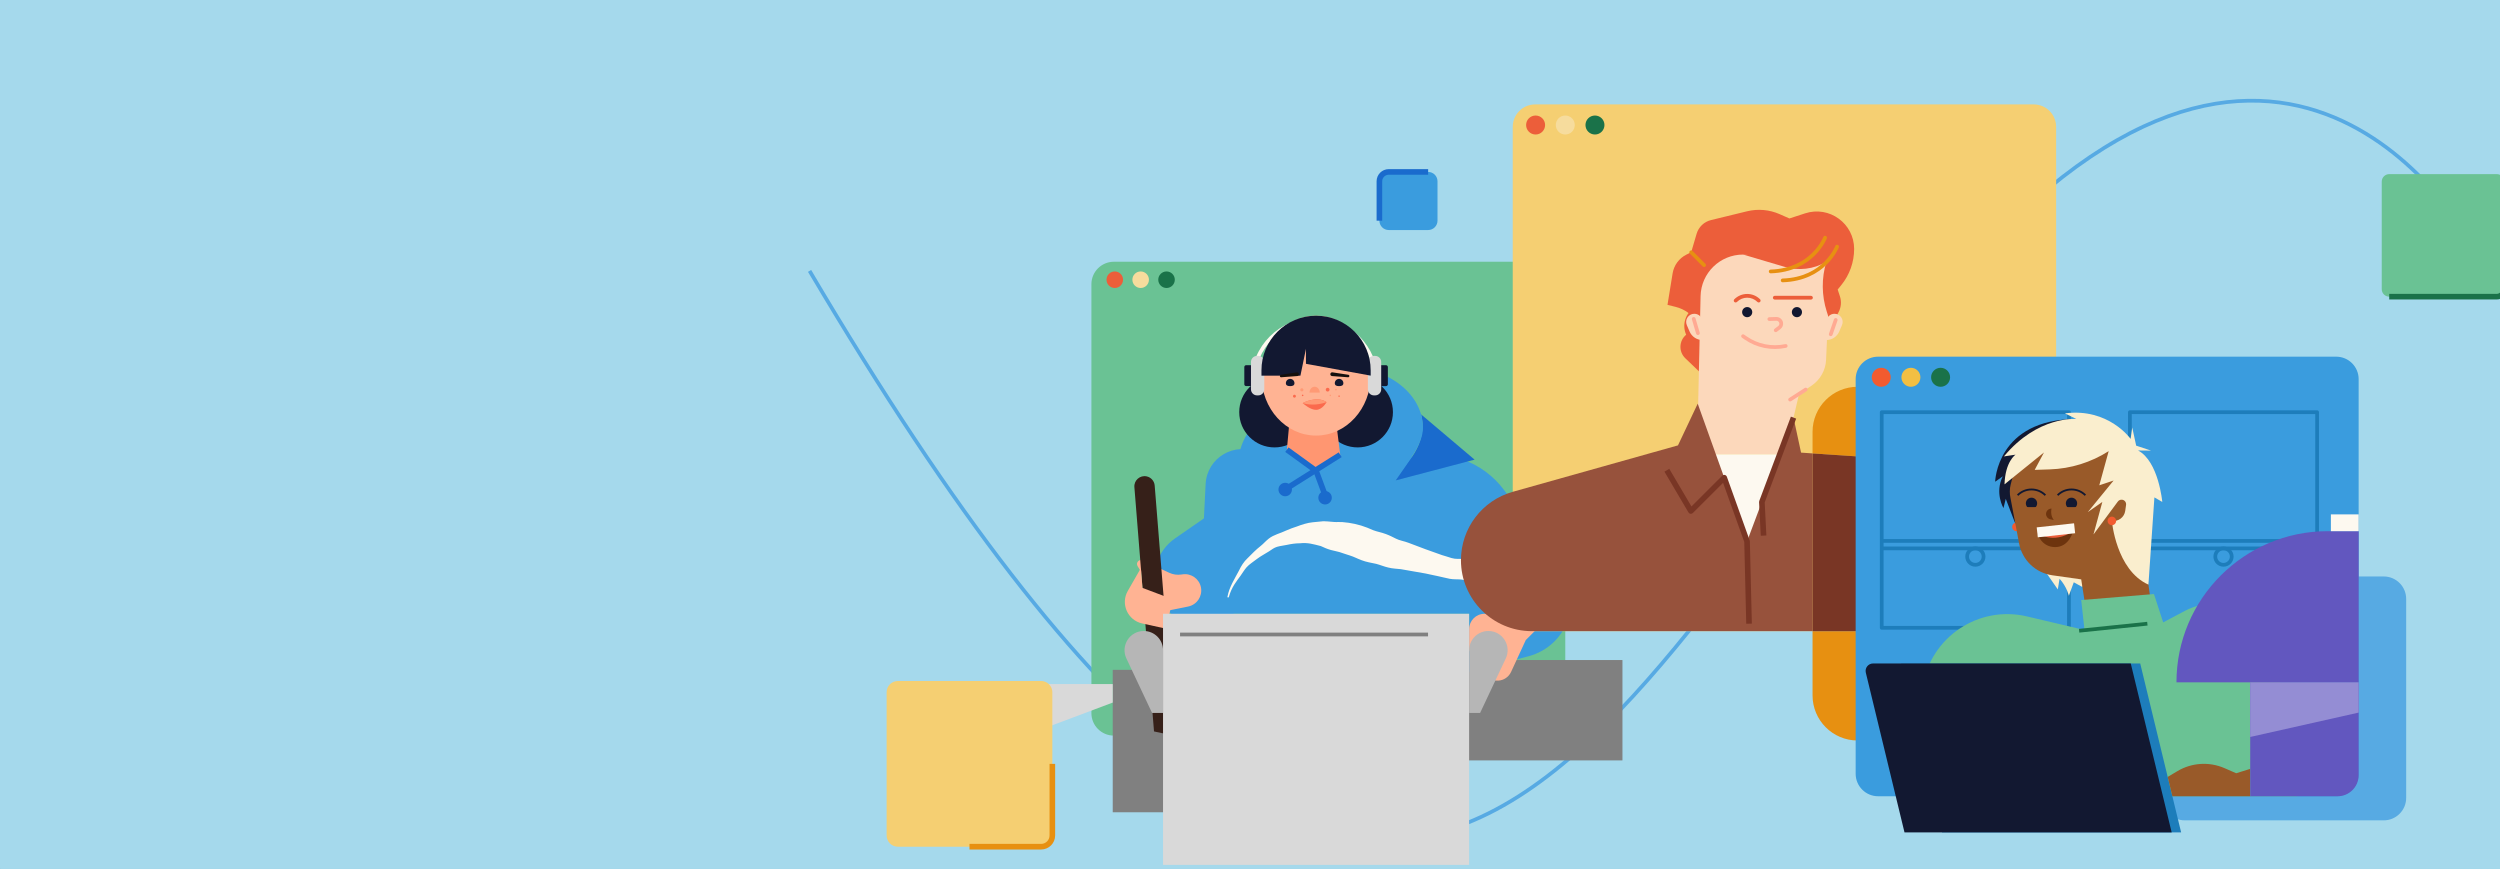 <?xml version="1.0"?>
<svg xmlns="http://www.w3.org/2000/svg" width="1335" height="464" viewBox="0 0 1335 464" fill="none">
<rect x="0" y="0" width="1335" height="464" fill="#333333" stroke="none"/>
<g clip-path="url(#clip0_1528_85296)">
<rect width="1335" height="464" fill="#A5D9EC"/>

<g mask="url(#mask0_1528_85296)">
<path d="M1335.13 0H0.13V464H1335.13V0Z" fill="#A5D9EC"/>
<path d="M1272.9 307.83H1166.66C1160.03 307.83 1154.66 313.203 1154.66 319.83V426.07C1154.66 432.697 1160.03 438.07 1166.66 438.07H1272.9C1279.53 438.07 1284.9 432.697 1284.9 426.07V319.83C1284.9 313.203 1279.53 307.83 1272.9 307.83Z" fill="#57AAE3"/>
<path fill-rule="evenodd" clip-rule="evenodd" d="M1318.26 125.8C1318.26 125.802 1318.26 125.803 1317.39 126.29C1316.68 126.687 1316.55 126.76 1316.52 126.773C1316.52 126.776 1316.52 126.776 1316.52 126.776L1316.51 126.771L1316.5 126.747C1316.49 126.726 1316.47 126.693 1316.44 126.65C1316.4 126.563 1316.32 126.433 1316.22 126.261C1316.02 125.917 1315.72 125.408 1315.31 124.752C1314.5 123.44 1313.29 121.541 1311.69 119.203C1308.47 114.526 1303.67 108.097 1297.34 101.1C1284.68 87.099 1265.92 70.865 1241.51 61.809C1217.12 52.763 1187.04 50.853 1151.62 65.573C1116.17 80.306 1075.33 111.718 1029.53 169.422C1006.87 197.984 985.454 227.178 964.734 255.428L964.057 256.351C943.132 284.882 922.904 312.436 902.814 337.349C862.661 387.143 822.931 426.564 779.049 442.173C735.039 457.829 687.071 449.471 630.675 404.271C574.324 359.107 509.446 277.083 431.449 145.169L433.171 144.151C511.134 276.007 575.863 357.777 631.926 402.71C687.943 447.607 735.197 455.65 778.379 440.289C821.688 424.883 861.118 385.871 901.257 336.094C921.313 311.222 941.513 283.706 962.444 255.168L963.13 254.234C983.844 225.992 1005.27 196.771 1027.97 168.178C1073.89 110.317 1114.98 78.633 1150.85 63.726C1186.75 48.808 1217.36 50.716 1242.2 59.934C1267.02 69.141 1286.03 85.617 1298.83 99.759C1305.23 106.833 1310.08 113.335 1313.34 118.07C1314.96 120.438 1316.19 122.366 1317.02 123.704C1317.43 124.373 1317.74 124.895 1317.95 125.251C1318.05 125.429 1318.13 125.566 1318.18 125.658C1318.21 125.705 1318.23 125.74 1318.24 125.764L1318.26 125.792L1318.26 125.8Z" fill="#57AAE3"/>

<g mask="url(#mask1_1528_85296)">
<path d="M823.86 139.77H594.81C588.183 139.77 582.81 145.143 582.81 151.77V380.82C582.81 387.447 588.183 392.82 594.81 392.82H823.86C830.487 392.82 835.86 387.447 835.86 380.82V151.77C835.86 145.143 830.487 139.77 823.86 139.77Z" fill="#6AC294"/>
<path d="M866.39 352.46H776.38V406.06H866.39V352.46Z" fill="#808080"/>

<g mask="url(#mask2_1528_85296)">
<path d="M618.31 317.88C624.37 333.08 642.99 338.7 656.45 329.39L658.81 327.76H784.52V358.82L816.16 350.46C837.28 344.88 846.1 319.75 833.12 302.19L803.24 261.78C791.91 246.45 772.45 239.47 753.96 244.09L702.79 256.87L672.02 241.81C659.37 235.62 644.51 244.39 643.81 258.45L642.89 276.82L627.47 287.5C617.72 294.25 613.92 306.85 618.31 317.87V317.88Z" fill="#3A9CDE"/>
<path d="M758.82 221.23C758.82 221.23 762.58 231.65 753.95 244.09L745.32 256.53L787.44 245.45L758.81 221.23H758.82Z" fill="#1A6BCD"/>
</g>
<path d="M696.37 357.69H594.2V433.75H696.37V357.69Z" fill="#808080"/>
<path d="M594.2 375.17L540.37 395.4C538.7 395.06 537.51 393.59 537.51 391.89C537.51 389.91 539.12 388.3 541.1 365.3H594.21V375.18L594.2 375.17Z" fill="#D9D9D9"/>
<path d="M610.2 299.25L624.34 305.85C626.39 306.81 628.69 307.13 630.93 306.78L631.39 306.71C636.09 305.97 640.52 309.14 641.34 313.83C642.15 318.49 639.11 322.95 634.47 323.89L622.01 326.4L607.46 302.29C606.94 301.43 607.09 300.34 607.8 299.64C608.44 299.02 609.4 298.86 610.21 299.23L610.2 299.25Z" fill="#FFB393"/>
<path d="M612.34 254.39C608.77 253.61 605.47 256.5 605.76 260.14L616.24 390.58L627.35 393L616.6 259.27C616.41 256.88 614.68 254.9 612.34 254.39Z" fill="#362019"/>
<path d="M609.23 303.34L610.08 313.94L626.18 320L622.75 335.73L609.94 332.93C602.17 331.23 598.28 322.48 602.23 315.58L609.24 303.34H609.23Z" fill="#FFB393"/>
<path d="M784.51 347.23V335.99C784.51 331.44 788.19 327.76 792.74 327.76H800.18L806.35 321.59C810.3 317.64 816.7 317.64 820.65 321.59C824.6 325.54 824.6 331.94 820.65 335.89L814.78 341.76L806.93 358.77C804.27 364.53 796.33 365.13 792.83 359.84L784.5 347.23H784.51Z" fill="#FFB393"/>
<path fill-rule="evenodd" clip-rule="evenodd" d="M702 171.76C684.413 171.76 670.15 186.022 670.15 203.61H668.15C668.15 184.918 683.308 169.76 702 169.76C720.693 169.76 735.85 184.918 735.85 203.61H733.85C733.85 186.022 719.588 171.76 702 171.76Z" fill="#FDF9F0"/>
<path d="M784.51 327.76H621.06V461.85H784.51V327.76Z" fill="#D9D9D9"/>
<path d="M615.2 380.7H621.07V347.23C621.07 341.55 616.47 336.95 610.79 336.95C603.25 336.95 598.28 344.79 601.49 351.61L615.2 380.7Z" fill="#B6B6B6"/>
<path d="M790.38 380.7H784.51V347.23C784.51 341.55 789.11 336.95 794.79 336.95C802.33 336.95 807.3 344.79 804.09 351.61L790.38 380.7Z" fill="#B6B6B6"/>
<path fill-rule="evenodd" clip-rule="evenodd" d="M762.58 339.82H630.15V337.82H762.58V339.82Z" fill="#808080"/>
<path d="M759.86 228.45C759.86 246.33 725.47 276.83 702.79 276.83C680.11 276.83 661.72 262.33 661.72 244.45C661.72 226.57 696.11 196.07 718.79 196.07C741.47 196.07 759.86 210.57 759.86 228.45Z" fill="#3A9CDE"/>
<path d="M680.59 238.92C690.995 238.92 699.43 230.485 699.43 220.08C699.43 209.675 690.995 201.24 680.59 201.24C670.185 201.24 661.75 209.675 661.75 220.08C661.75 230.485 670.185 238.92 680.59 238.92Z" fill="#121831"/>
<path d="M724.99 238.92C735.395 238.92 743.83 230.485 743.83 220.08C743.83 209.675 735.395 201.24 724.99 201.24C714.585 201.24 706.15 209.675 706.15 220.08C706.15 230.485 714.585 238.92 724.99 238.92Z" fill="#121831"/>
<path d="M690.55 203.61L687.19 240.12L702.79 251.42L715.67 242.83L710.79 203.61H690.55Z" fill="#FF9671"/>
<path d="M702.79 232.6C718.9 232.6 731.96 218.273 731.96 200.6C731.96 182.927 718.9 168.6 702.79 168.6C686.68 168.6 673.62 182.927 673.62 200.6C673.62 218.273 686.68 232.6 702.79 232.6Z" fill="#FFB393"/>
<path d="M670.59 195.01H665.44C664.899 195.01 664.46 195.449 664.46 195.99V205.19C664.46 205.731 664.899 206.17 665.44 206.17H670.59C671.132 206.17 671.57 205.731 671.57 205.19V195.99C671.57 195.449 671.132 195.01 670.59 195.01Z" fill="#121831"/>
<path d="M671.891 190.05H671.26C669.471 190.05 668.021 191.501 668.021 193.29V207.9C668.021 209.689 669.471 211.14 671.26 211.14H671.891C673.68 211.14 675.13 209.689 675.13 207.9V193.29C675.13 191.501 673.68 190.05 671.891 190.05Z" fill="#D9D9D9"/>
<path d="M734.991 206.18H740.141C740.682 206.18 741.121 205.741 741.121 205.2V196C741.121 195.459 740.682 195.02 740.141 195.02H734.991C734.449 195.02 734.011 195.459 734.011 196V205.2C734.011 205.741 734.449 206.18 734.991 206.18Z" fill="#121831"/>
<path d="M733.691 211.14H734.321C736.11 211.14 737.561 209.689 737.561 207.9V193.29C737.561 191.5 736.11 190.05 734.321 190.05H733.691C731.901 190.05 730.451 191.5 730.451 193.29V207.9C730.451 209.689 731.901 211.14 733.691 211.14Z" fill="#D9D9D9"/>
<path d="M731.95 197.76V200.59L697.38 194.27V186.25L694.43 200.59H673.62V197.76C673.62 189.7 676.88 182.41 682.16 177.14C687.44 171.86 694.73 168.6 702.78 168.6C718.89 168.6 731.94 181.66 731.94 197.76H731.95Z" fill="#121831"/>
<path d="M708.4 214.74C708.26 214.99 706.04 218.86 702.79 218.86C699.77 218.86 696.38 215.93 695.73 215.34C695.66 215.28 695.62 215.24 695.62 215.24C695.62 215.24 703.04 211.14 708.41 214.74H708.4Z" fill="#FB6A4D"/>
<path d="M708.4 214.74C702.86 216.71 698.28 216.04 695.73 215.34C695.66 215.28 695.62 215.24 695.62 215.24C695.62 215.24 703.04 211.14 708.41 214.74H708.4Z" fill="#FF9A75"/>
<path d="M717.36 204.61C717.36 205.87 716.34 206.19 715.07 206.19C713.8 206.19 712.78 205.87 712.78 204.61C712.78 203.35 713.8 202.32 715.07 202.32C716.34 202.32 717.36 203.34 717.36 204.61Z" fill="#121831"/>
<path d="M711.53 198.83L715.26 199.4L720 200.13C720.83 200.26 720.69 201.52 719.85 201.46L711.31 200.82C709.95 200.69 710.18 198.66 711.54 198.83H711.53Z" fill="#15100D"/>
<path d="M686.66 204.61C686.66 205.87 687.68 206.19 688.95 206.19C690.22 206.19 691.24 205.87 691.24 204.61C691.24 203.35 690.22 202.32 688.95 202.32C687.68 202.32 686.66 203.34 686.66 204.61Z" fill="#121831"/>
<path d="M692.71 200.82L688.95 201.1L684.17 201.46C683.33 201.52 683.18 200.26 684.02 200.13L692.49 198.83C693.84 198.65 694.08 200.68 692.72 200.82H692.71Z" fill="#15100D"/>
<path d="M699.271 209.66C699.271 207.92 700.5 206.51 702.01 206.51C703.52 206.51 704.75 207.92 704.75 209.66" fill="#FF9A75"/>
<path d="M695.61 211.57C695.848 211.57 696.04 211.377 696.04 211.14C696.04 210.902 695.848 210.71 695.61 210.71C695.373 210.71 695.18 210.902 695.18 211.14C695.18 211.377 695.373 211.57 695.61 211.57Z" fill="#FB6A4D"/>
<path d="M695.19 209.02C695.66 209.02 696.04 208.64 696.04 208.17C696.04 207.701 695.66 207.32 695.19 207.32C694.721 207.32 694.34 207.701 694.34 208.17C694.34 208.64 694.721 209.02 695.19 209.02Z" fill="#FF9A75"/>
<path d="M691.23 212.35C691.661 212.35 692.01 212.001 692.01 211.57C692.01 211.139 691.661 210.79 691.23 210.79C690.799 210.79 690.45 211.139 690.45 211.57C690.45 212.001 690.799 212.35 691.23 212.35Z" fill="#FB6A4D"/>
<path d="M710.38 211.55C710.607 211.55 710.79 211.366 710.79 211.14C710.79 210.914 710.607 210.73 710.38 210.73C710.154 210.73 709.97 210.914 709.97 211.14C709.97 211.366 710.154 211.55 710.38 211.55Z" fill="#FF9A75"/>
<path d="M708.96 209.09C709.518 209.09 709.97 208.638 709.97 208.08C709.97 207.522 709.518 207.07 708.96 207.07C708.402 207.07 707.95 207.522 707.95 208.08C707.95 208.638 708.402 209.09 708.96 209.09Z" fill="#FB6A4D"/>
<path d="M715.07 211.96C715.297 211.96 715.48 211.776 715.48 211.55C715.48 211.324 715.297 211.14 715.07 211.14C714.844 211.14 714.66 211.324 714.66 211.55C714.66 211.776 714.844 211.96 715.07 211.96Z" fill="#FB6A4D"/>
<path d="M713.39 208.5C713.622 208.5 713.81 208.312 713.81 208.08C713.81 207.848 713.622 207.66 713.39 207.66C713.158 207.66 712.97 207.848 712.97 208.08C712.97 208.312 713.158 208.5 713.39 208.5Z" fill="#FF9A75"/>
<path d="M655.49 318.57C656.36 313.6 659.33 309.05 661.61 304.7C662.68 302.39 664.25 299.86 666.15 298.13C668.45 295.83 670.68 293.49 673.23 291.52C674.8 290.27 675.72 289.04 677.49 287.65C680.19 285.5 683.89 284.74 686.83 283.29C688.57 282.48 690.83 281.7 692.62 281.12C695.02 280.18 698.28 279.13 701.03 278.89C702.95 278.66 704.57 278.53 706.34 278.37C706.54 278.36 707.21 278.37 707.43 278.37C709.35 278.39 711.97 278.8 713.44 278.77C714.25 278.77 715.42 278.73 716.88 278.8C721.23 279.11 725.94 280.14 730.05 281.76L733.27 283.12C735.59 284 737.35 284.18 740.08 285.19C742.39 286.05 743.63 286.77 745.43 287.64C747.16 288.57 749.98 289.01 752.18 289.87C758.01 292.12 764.17 294.42 770.01 296.42C771.63 296.86 773.73 297.59 775.09 297.99C777.55 298.7 778.86 298.3 781.81 298.54C782.98 298.66 784.66 298.84 785.83 298.94C788.05 299.07 791.07 299.03 793.12 299C795.44 298.72 797.95 298.38 800.09 297.83C801.6 297.06 802.25 296.59 804.77 295.67C805.91 295.26 807.75 294.67 808.83 294.15C810.25 293.49 811.56 292.61 812.65 291.52C814.49 289.74 815.77 287.64 816.45 285.13C817.15 282.84 817.74 280.37 817.99 277.95C818.13 276.56 818.55 274.72 818.64 273.66C818.92 271.38 818.53 269.61 818.37 267.1C818.29 265.1 818.22 263.43 818.13 261.57C817.95 259.66 817.85 257.33 817.9 255.73C818.02 253.75 817.22 250.92 816.87 248.99C816.47 246.47 815.95 244.08 815.5 241.5C815.07 238.72 818.91 237.4 820.28 239.86L820.31 239.91L822.14 243.18C822.77 244.24 823.29 245.58 823.87 246.69C824.7 248.33 825.77 250.24 826.43 252.16C827.14 254.15 827.51 256.63 828.06 258.34C828.7 260.29 829.35 263.39 829.85 265.42C830.5 267.87 831.45 271.08 831.49 273.81C831.57 275.82 831.49 277.27 831.49 278.92C831.57 282.86 831.08 286.83 830.16 290.72C827.92 299.85 820.53 307.72 811.55 310.45C811.14 310.57 810.38 310.82 810 310.91C808.56 311.23 805.57 312.44 803.37 312.69C800.7 313.07 797.83 312.7 795.31 312.41C793.02 312.25 790.09 311.5 788.12 311.01C785.84 310.6 782.99 309.93 780.65 309.5C779.07 309.27 776.09 309.49 774.1 309.07C771.97 308.69 769.74 308.01 767.84 307.66C765.7 307.31 763.21 306.58 761.25 306.25C757.85 305.63 751.42 304.53 747.99 303.93C745.99 303.69 743.78 303.68 741.34 303.07C739.28 302.62 736.57 301.5 734.86 301.09C732.76 300.63 729.4 300.09 727.13 299.17C724.39 298.14 723.15 297.35 720.76 296.61L717.43 295.53L716.98 295.38L716.75 295.3C714.72 294.52 713.25 294.41 710.71 293.7C708.46 293.05 707.32 292.5 705.65 291.75L705.44 291.65C705.44 291.65 705.38 291.62 705.33 291.6L705.09 291.54C701.28 290.58 698.25 289.65 694.23 290.11C691.9 290.11 689.42 290.46 687.14 290.98L683.43 291.64C682.89 291.75 682.4 291.86 681.95 292C680.34 292.49 679.28 293.35 677.67 294.41C676.59 295.12 675.4 295.81 674.32 296.43C672.15 297.66 670.25 299.25 668.28 300.65C667.29 301.38 666.43 302.08 665.68 302.94C664.5 304.26 663.52 305.96 662.45 307.45C661.44 308.85 660.1 310.57 659.2 312.04C657.86 314.15 656.88 316.35 656.2 318.8C656.13 319.02 655.9 319.13 655.68 319.06C655.48 318.99 655.37 318.78 655.43 318.58L655.49 318.57Z" fill="#FDF9F0"/>
</g>

<g mask="url(#mask3_1528_85296)">
<path d="M1085.98 55.75H819.8C813.172 55.75 807.8 61.123 807.8 67.75V325.06C807.8 331.687 813.172 337.06 819.8 337.06H1085.98C1092.61 337.06 1097.98 331.687 1097.98 325.06V67.75C1097.98 61.123 1092.61 55.75 1085.98 55.75Z" fill="#F5CF72"/>
<path d="M976.34 169.05H980.55L981.78 166.74C983.18 164.12 983.45 161.03 982.51 158.21L981.32 154.61L983.24 152.25C987.68 146.79 990.11 139.97 990.11 132.93C990.11 119.35 976.85 109.72 963.93 113.93L955.55 116.66L950.34 114.36C944.87 111.95 938.76 111.41 932.96 112.82L913.65 117.53C909.98 118.42 907.07 121.2 906 124.82L903.09 134.71L900.63 135.92C896.66 137.87 893.87 141.63 893.17 146L890.44 162.79L894.88 163.9C899.55 165.07 903.6 167.98 906.2 172.05H907.79L976.33 169.05H976.34Z" fill="#EC5E3A"/>
<path d="M907.21 198.27L899.95 191.31C896.32 187.83 896.53 181.96 900.41 178.74C898.04 173.4 900.02 167.13 905.03 164.12L916 157.54V198.27H907.21Z" fill="#EC5E3A"/>
<path d="M953.15 242.6L960.69 210.4L967.34 205.96C971.99 202.86 974.88 197.72 975.13 192.14L977.62 135.94H930.79C918.46 135.94 908.39 145.79 908.11 158.11L906.21 242.6H953.15Z" fill="#FCD8BB"/>
<path d="M911.34 301.28H957.29V242.61H911.34V301.28Z" fill="#FDF9F0"/>
<path d="M975.26 181.58C978.25 181.58 980.96 179.8 982.15 177.05L983.62 173.64C984.86 170.76 982.75 167.55 979.62 167.55C977.21 167.55 975.26 169.5 975.26 171.91V181.57V181.58Z" fill="#FCD8BB"/>
<path d="M909.13 181.58C906.14 181.58 903.43 179.8 902.24 177.05L900.77 173.64C899.53 170.76 901.64 167.55 904.77 167.55C907.18 167.55 909.13 169.5 909.13 171.91V181.57V181.58Z" fill="#FCD8BB"/>
<path d="M976.34 169.05L975.48 166.36C972.73 157.74 972.65 148.49 975.26 139.83C968.53 143.75 960.48 144.72 953.01 142.5L930.8 135.93L982.92 130.42L976.34 169.05Z" fill="#EC5E3A"/>
<path fill-rule="evenodd" clip-rule="evenodd" d="M929.967 178.953C930.28 178.498 930.903 178.383 931.357 178.696L932.71 179.628C938.723 183.801 946.191 185.294 953.351 183.762C953.891 183.647 954.422 183.991 954.538 184.531C954.654 185.071 954.309 185.602 953.769 185.718C946.07 187.365 938.039 185.76 931.571 181.273L930.223 180.344C929.768 180.03 929.653 179.408 929.967 178.953Z" fill="#FFAA93"/>
<path fill-rule="evenodd" clip-rule="evenodd" d="M946.73 158.97C946.73 158.418 947.178 157.97 947.73 157.97H967.06C967.612 157.97 968.06 158.418 968.06 158.97C968.06 159.522 967.612 159.97 967.06 159.97H947.73C947.178 159.97 946.73 159.522 946.73 158.97Z" fill="#EC5E3A"/>
<path fill-rule="evenodd" clip-rule="evenodd" d="M948.509 169.28C950.26 169.225 951.788 170.449 952.121 172.168C952.385 173.505 951.856 174.878 950.773 175.698C950.773 175.698 950.773 175.698 950.773 175.698L948.843 177.158C948.403 177.491 947.776 177.404 947.443 176.963C947.109 176.523 947.196 175.896 947.637 175.562L949.567 174.102C950.043 173.742 950.274 173.136 950.159 172.554L950.158 172.55C950.011 171.791 949.34 171.255 948.572 171.28L944.86 171.39C944.308 171.406 943.847 170.972 943.831 170.42C943.814 169.868 944.248 169.407 944.8 169.39L948.508 169.281C948.509 169.28 948.509 169.28 948.509 169.28Z" fill="#FFAA93"/>
<path d="M959.56 169.39C961.057 169.39 962.27 168.177 962.27 166.68C962.27 165.183 961.057 163.97 959.56 163.97C958.063 163.97 956.85 165.183 956.85 166.68C956.85 168.177 958.063 169.39 959.56 169.39Z" fill="#121831"/>
<path d="M933 169.39C934.497 169.39 935.71 168.177 935.71 166.68C935.71 165.183 934.497 163.97 933 163.97C931.503 163.97 930.29 165.183 930.29 166.68C930.29 168.177 931.503 169.39 933 169.39Z" fill="#121831"/>
<path fill-rule="evenodd" clip-rule="evenodd" d="M926.124 159.812C929.924 156.023 936.076 156.022 939.867 159.813C940.258 160.203 940.258 160.837 939.867 161.227C939.477 161.618 938.843 161.618 938.453 161.227C935.444 158.218 930.556 158.217 927.536 161.228C927.145 161.618 926.512 161.617 926.122 161.226C925.732 160.835 925.733 160.202 926.124 159.812Z" fill="#EC5E3A"/>
<path fill-rule="evenodd" clip-rule="evenodd" d="M980.608 169.895C981.129 170.076 981.406 170.646 981.225 171.168L978.565 178.838C978.384 179.359 977.814 179.636 977.292 179.455C976.77 179.274 976.494 178.704 976.675 178.182L979.335 170.512C979.516 169.991 980.086 169.714 980.608 169.895Z" fill="#FFAA93"/>
<path fill-rule="evenodd" clip-rule="evenodd" d="M904.157 169.321C904.687 169.165 905.243 169.467 905.399 169.997L907.649 177.627C907.805 178.157 907.502 178.713 906.973 178.869C906.443 179.025 905.887 178.723 905.731 178.193L903.481 170.563C903.324 170.033 903.627 169.477 904.157 169.321Z" fill="#FFAA93"/>
<path fill-rule="evenodd" clip-rule="evenodd" d="M965.081 207.489C965.38 207.954 965.245 208.572 964.781 208.871L956.461 214.221C955.996 214.52 955.378 214.385 955.079 213.921C954.78 213.456 954.915 212.838 955.379 212.539L963.699 207.189C964.164 206.89 964.782 207.025 965.081 207.489Z" fill="#FFAA93"/>
<path fill-rule="evenodd" clip-rule="evenodd" d="M981.356 130.755C981.872 130.952 982.131 131.53 981.934 132.046L981 131.69C981.934 132.046 981.934 132.046 981.934 132.047L981.931 132.053L981.926 132.067L981.908 132.112C981.893 132.151 981.87 132.205 981.841 132.275C981.782 132.414 981.695 132.612 981.577 132.863C981.34 133.364 980.98 134.071 980.478 134.919C979.474 136.613 977.897 138.873 975.598 141.155C970.985 145.733 963.49 150.37 951.982 150.739C951.43 150.757 950.968 150.324 950.95 149.772C950.933 149.22 951.366 148.758 951.918 148.74C962.859 148.39 969.889 144.002 974.189 139.735C976.346 137.595 977.822 135.477 978.757 133.899C979.225 133.111 979.556 132.459 979.768 132.009C979.874 131.784 979.95 131.61 979.999 131.495C980.024 131.437 980.041 131.394 980.052 131.367L980.063 131.338L980.065 131.334C980.262 130.819 980.84 130.559 981.356 130.755Z" fill="#E79011"/>
<path fill-rule="evenodd" clip-rule="evenodd" d="M974.956 125.975C975.472 126.172 975.731 126.75 975.534 127.266L974.6 126.91C975.534 127.266 975.534 127.266 975.534 127.267L975.532 127.273L975.526 127.287L975.508 127.332C975.493 127.371 975.47 127.425 975.441 127.495C975.382 127.634 975.295 127.832 975.177 128.083C974.94 128.584 974.58 129.291 974.078 130.139C973.074 131.833 971.497 134.093 969.198 136.375C964.585 140.953 957.09 145.59 945.582 145.959C945.03 145.977 944.568 145.544 944.55 144.992C944.533 144.44 944.966 143.978 945.518 143.96C956.46 143.61 963.489 139.222 967.789 134.955C969.946 132.815 971.422 130.697 972.358 129.119C972.825 128.331 973.156 127.679 973.368 127.229C973.474 127.004 973.551 126.83 973.599 126.715C973.624 126.657 973.641 126.614 973.652 126.587L973.664 126.558L973.665 126.554C973.862 126.038 974.44 125.779 974.956 125.975Z" fill="#E79011"/>
<path fill-rule="evenodd" clip-rule="evenodd" d="M902.403 134.013C902.793 133.622 903.426 133.622 903.817 134.013L910.687 140.883C911.077 141.273 911.077 141.907 910.687 142.297C910.296 142.688 909.663 142.688 909.273 142.297L902.403 135.427C902.012 135.037 902.012 134.403 902.403 134.013Z" fill="#E79011"/>
<path d="M961.77 241.71L957.74 223L932.93 289.11L906.58 215.55L896.04 237.83L807.8 262.63C791.45 267.23 780.15 282.14 780.15 299.13C780.15 320.07 797.12 337.04 818.06 337.04H967.91V242.12L961.77 241.7V241.71Z" fill="#97523C"/>
<path d="M1117.04 206.54H991.97C978.68 206.54 967.9 217.32 967.9 230.61V242.13L998.35 244.2C1018.09 245.54 1035.96 256.34 1046.34 273.18L1085.7 337.05H967.9V371.36C967.9 384.65 978.68 395.43 991.97 395.43H1117.04C1130.33 395.43 1141.11 384.65 1141.11 371.36V230.6C1141.11 217.31 1130.33 206.53 1117.04 206.53V206.54Z" fill="#E79011"/>
<path d="M1046.36 273.18C1035.98 256.34 1018.11 245.54 998.37 244.2L967.92 242.13V337.05H1085.72L1046.36 273.18Z" fill="#793625"/>
</g>
<path d="M820.01 71.83C822.81 71.83 825.08 69.56 825.08 66.76C825.08 63.96 822.81 61.69 820.01 61.69C817.21 61.69 814.94 63.96 814.94 66.76C814.94 69.56 817.21 71.83 820.01 71.83Z" fill="#EC5E3A"/>
<path d="M835.86 71.83C838.66 71.83 840.93 69.56 840.93 66.76C840.93 63.96 838.66 61.69 835.86 61.69C833.06 61.69 830.79 63.96 830.79 66.76C830.79 69.56 833.06 71.83 835.86 71.83Z" fill="#F6DC9D"/>
<path d="M851.71 71.83C854.51 71.83 856.78 69.56 856.78 66.76C856.78 63.96 854.51 61.69 851.71 61.69C848.91 61.69 846.64 63.96 846.64 66.76C846.64 69.56 848.91 71.83 851.71 71.83Z" fill="#1A7249"/>

<g mask="url(#mask4_1528_85296)">
<path d="M1247.52 190.46H1002.92C996.293 190.46 990.92 195.833 990.92 202.46V413.2C990.92 419.827 996.293 425.2 1002.92 425.2H1247.52C1254.15 425.2 1259.52 419.827 1259.52 413.2V202.46C1259.52 195.833 1254.15 190.46 1247.52 190.46Z" fill="#3A9CDE"/>
<path fill-rule="evenodd" clip-rule="evenodd" d="M1003.84 220.11C1003.84 219.558 1004.29 219.11 1004.84 219.11H1104.82C1105.37 219.11 1105.82 219.558 1105.82 220.11V335.26C1105.82 335.812 1105.37 336.26 1104.82 336.26H1004.84C1004.29 336.26 1003.84 335.812 1003.84 335.26V220.11ZM1005.84 221.11V334.26H1103.82V221.11H1005.84Z" fill="#1D7DBB"/>
<path fill-rule="evenodd" clip-rule="evenodd" d="M1104.83 289.85H1004.84V287.85H1104.83V289.85Z" fill="#1D7DBB"/>
<path fill-rule="evenodd" clip-rule="evenodd" d="M1104.83 293.83H1004.84V291.83H1104.83V293.83Z" fill="#1D7DBB"/>
<path fill-rule="evenodd" clip-rule="evenodd" d="M1054.84 293.83C1052.97 293.83 1051.45 295.348 1051.45 297.22C1051.45 299.092 1052.97 300.61 1054.84 300.61C1056.71 300.61 1058.23 299.092 1058.23 297.22C1058.23 295.348 1056.71 293.83 1054.84 293.83ZM1049.45 297.22C1049.45 294.243 1051.86 291.83 1054.84 291.83C1057.82 291.83 1060.23 294.243 1060.23 297.22C1060.23 300.197 1057.82 302.61 1054.84 302.61C1051.86 302.61 1049.45 300.197 1049.45 297.22Z" fill="#1D7DBB"/>
<path fill-rule="evenodd" clip-rule="evenodd" d="M1136.36 220.11C1136.36 219.558 1136.81 219.11 1137.36 219.11H1237.34C1237.89 219.11 1238.34 219.558 1238.34 220.11V335.26C1238.34 335.812 1237.89 336.26 1237.34 336.26H1137.36C1136.81 336.26 1136.36 335.812 1136.36 335.26V220.11ZM1138.36 221.11V334.26H1236.34V221.11H1138.36Z" fill="#1D7DBB"/>
<path fill-rule="evenodd" clip-rule="evenodd" d="M1237.34 289.85H1137.36V287.85H1237.34V289.85Z" fill="#1D7DBB"/>
<path fill-rule="evenodd" clip-rule="evenodd" d="M1237.34 293.83H1137.36V291.83H1237.34V293.83Z" fill="#1D7DBB"/>
<path fill-rule="evenodd" clip-rule="evenodd" d="M1187.35 293.83C1185.48 293.83 1183.96 295.348 1183.96 297.22C1183.96 299.092 1185.48 300.61 1187.35 300.61C1189.22 300.61 1190.74 299.092 1190.74 297.22C1190.74 295.348 1189.22 293.83 1187.35 293.83ZM1181.96 297.22C1181.96 294.243 1184.37 291.83 1187.35 291.83C1190.33 291.83 1192.74 294.243 1192.74 297.22C1192.74 300.197 1190.33 302.61 1187.35 302.61C1184.37 302.61 1181.96 300.197 1181.96 297.22Z" fill="#1D7DBB"/>
<path d="M1111.99 313.47L1107.4 310.94L1104.76 318.14C1104.76 318.14 1103.77 313.42 1099.8 309.04L1098.87 314.75L1088.84 300.34L1115.2 298.22L1111.99 313.47Z" fill="#FAEECE"/>
<path d="M1076.78 283.64C1078.04 283.64 1079.06 282.619 1079.06 281.36C1079.06 280.101 1078.04 279.08 1076.78 279.08C1075.52 279.08 1074.5 280.101 1074.5 281.36C1074.5 282.619 1075.52 283.64 1076.78 283.64Z" fill="#F25B2F"/>
<path d="M1076.19 279.64L1071.08 266.37L1069.85 271.32C1069.85 271.32 1065.04 263.26 1069.5 254.33L1065.41 257.24C1065.41 257.24 1066.19 223.86 1108.76 223.74L1076.19 279.65V279.64Z" fill="#121831"/>
<path d="M1073.61 265.98L1078.2 290.25C1079.88 299.12 1087.01 305.94 1095.95 307.2L1111.37 309.39L1116.37 341.84L1152.12 346.92L1143.49 285.25L1146.49 272.27C1150.96 252.93 1139.34 233.51 1120.18 228.31C1100.32 222.92 1079.89 234.79 1074.74 254.72L1073.73 258.63C1073.11 261.03 1073.07 263.55 1073.6 265.97L1073.61 265.98Z" fill="#995A29"/>
<path d="M1087.84 284.49L1107.06 283.54L1100.11 281.04C1098.8 280.57 1097.34 280.87 1096.33 281.82L1096.27 281.87C1095.08 281.1 1093.56 281.07 1092.34 281.8L1087.84 284.5V284.49Z" fill="#47210F"/>
<path d="M1087.84 284.49C1087.84 284.49 1089.78 292.15 1097.45 292.15C1105.12 292.15 1107.06 283.54 1107.06 283.54L1087.84 284.49Z" fill="#6D340E"/>

<g mask="url(#mask5_1528_85296)">
<path d="M1087.84 284.49C1087.84 284.49 1096.1 291.16 1107.06 283.54L1087.84 284.49Z" fill="#EC5E3A"/>
<path d="M1107.54 279.439L1087.6 281.619L1088.18 286.927L1108.12 284.747L1107.54 279.439Z" fill="#FDF9F0"/>
</g>
<path d="M1106.18 271.8C1107.85 271.8 1109.2 270.448 1109.2 268.78C1109.2 267.112 1107.85 265.76 1106.18 265.76C1104.51 265.76 1103.16 267.112 1103.16 268.78C1103.16 270.448 1104.51 271.8 1106.18 271.8Z" fill="#121831"/>
<path d="M1084.82 271.8C1086.49 271.8 1087.84 270.448 1087.84 268.78C1087.84 267.112 1086.49 265.76 1084.82 265.76C1083.15 265.76 1081.8 267.112 1081.8 268.78C1081.8 270.448 1083.15 271.8 1084.82 271.8Z" fill="#121831"/>
<path d="M1095.51 271.58C1095.51 271.58 1095.48 271.58 1095.47 271.58C1093.87 271.58 1092.58 272.87 1092.58 274.47C1092.58 275.8 1093.49 276.96 1094.78 277.28L1096.71 277.69C1095.82 276.5 1094.95 274.5 1095.52 271.58H1095.51Z" fill="#6D340E"/>
<path fill-rule="evenodd" clip-rule="evenodd" d="M1110.12 272.8H1102.55V270.8H1110.12V272.8Z" fill="#995A29"/>
<path fill-rule="evenodd" clip-rule="evenodd" d="M1088.6 272.8H1081.03V270.8H1088.6V272.8Z" fill="#995A29"/>
<path fill-rule="evenodd" clip-rule="evenodd" d="M1113.24 264.793C1109.34 260.899 1103.02 260.899 1099.12 264.793L1098.42 264.086C1102.7 259.801 1109.66 259.801 1113.94 264.086L1113.24 264.793Z" fill="#121831"/>
<path fill-rule="evenodd" clip-rule="evenodd" d="M1091.88 264.793C1087.98 260.899 1081.66 260.899 1077.76 264.793L1077.06 264.086C1081.34 259.801 1088.3 259.801 1092.58 264.086L1091.88 264.793Z" fill="#121831"/>
<path d="M1111.37 320.41L1113.12 336.42L1082.41 329.17C1056.63 323.08 1031.08 340.11 1026.77 366.25L1017.06 425.21H1226.64L1215.62 351.08C1212.2 328.11 1187.1 315.42 1166.58 326.29L1155.14 332.35L1150.21 317.22L1111.38 320.42L1111.37 320.41Z" fill="#6AC294"/>
<path d="M1015.21 354.3H1142.88L1164.72 444.49H1037.06L1015.21 354.3Z" fill="#1D7DBB"/>
<path d="M1000.22 354.3H1137.83L1159.67 444.49H1017L996.35 359.21C995.74 356.71 997.64 354.29 1000.22 354.29V354.3Z" fill="#121831"/>
</g>
<path d="M1201.61 425.2V410.58L1194.12 412.91L1187.86 410.18C1179.75 406.65 1170.43 407.23 1162.82 411.74L1157.55 414.87L1160.05 425.19H1201.61V425.2Z" fill="#995A29"/>
<path d="M1242.96 283.65H1259.52V364.38H1162.23C1162.23 319.82 1198.4 283.65 1242.96 283.65Z" fill="#6257BF"/>
<path d="M1201.61 364.38H1259.51V413.98C1259.51 420.17 1254.48 425.2 1248.29 425.2H1201.61V364.37V364.38Z" fill="#6257BF"/>
<path d="M1201.61 393.54L1259.52 380.52V364.38H1201.61V393.54Z" fill="#948DD4"/>
<path d="M1259.52 274.68H1244.69V283.65H1259.52V274.68Z" fill="#FDF9F0"/>
<path d="M1147.26 312.21L1150.45 265.61L1154.66 268.03C1154.66 268.03 1152.73 246.36 1141.72 240.55L1148.69 240.63L1140.72 237.98L1138.61 228.27L1137.74 234.37C1137.74 234.37 1126 217.68 1102.65 220.74L1108.75 223.73C1108.75 223.73 1088.23 221.88 1070.1 243.73L1076.3 242.79C1076.3 242.79 1070.78 246.41 1070.41 258.64L1091.49 241.61L1086.53 250.92L1094.65 250.65C1105.8 250.28 1116.64 246.91 1126.04 240.9L1121.02 259.15L1128.67 256.59L1114.9 273.45L1122.65 268.03L1117.91 285.41L1130.93 267.82C1131.46 267.1 1132.35 266.73 1133.24 266.85C1134.58 267.04 1135.51 268.28 1135.32 269.62L1134.87 272.79C1134.38 276.24 1131.19 278.64 1127.74 278.15C1127.74 278.15 1129.94 304.45 1147.27 312.2L1147.26 312.21Z" fill="#FAEECE"/>
<path d="M1127.73 280.45C1128.99 280.45 1130.01 279.429 1130.01 278.17C1130.01 276.911 1128.99 275.89 1127.73 275.89C1126.47 275.89 1125.45 276.911 1125.45 278.17C1125.45 279.429 1126.47 280.45 1127.73 280.45Z" fill="#F25B2F"/>
<path fill-rule="evenodd" clip-rule="evenodd" d="M1146.79 334.045L1110.36 337.805L1110.16 335.815L1146.59 332.055L1146.79 334.045Z" fill="#1A7249"/>
<path d="M1004.58 206.54C1007.38 206.54 1009.65 204.27 1009.65 201.47C1009.65 198.67 1007.38 196.4 1004.58 196.4C1001.78 196.4 999.51 198.67 999.51 201.47C999.51 204.27 1001.78 206.54 1004.58 206.54Z" fill="#F25B2F"/>
<path d="M1020.43 206.54C1023.23 206.54 1025.5 204.27 1025.5 201.47C1025.5 198.67 1023.23 196.4 1020.43 196.4C1017.63 196.4 1015.36 198.67 1015.36 201.47C1015.36 204.27 1017.63 206.54 1020.43 206.54Z" fill="#F2BF43"/>
<path d="M1036.28 206.54C1039.08 206.54 1041.35 204.27 1041.35 201.47C1041.35 198.67 1039.08 196.4 1036.28 196.4C1033.48 196.4 1031.21 198.67 1031.21 201.47C1031.21 204.27 1033.48 206.54 1036.28 206.54Z" fill="#1A7249"/>
<path d="M595.29 153.79C597.731 153.79 599.71 151.811 599.71 149.37C599.71 146.929 597.731 144.95 595.29 144.95C592.849 144.95 590.87 146.929 590.87 149.37C590.87 151.811 592.849 153.79 595.29 153.79Z" fill="#EC5E3A"/>
<path d="M609.11 153.79C611.551 153.79 613.53 151.811 613.53 149.37C613.53 146.929 611.551 144.95 609.11 144.95C606.669 144.95 604.69 146.929 604.69 149.37C604.69 151.811 606.669 153.79 609.11 153.79Z" fill="#F6DC9D"/>
<path d="M622.93 153.79C625.371 153.79 627.35 151.811 627.35 149.37C627.35 146.929 625.371 144.95 622.93 144.95C620.489 144.95 618.51 146.929 618.51 149.37C618.51 151.811 620.489 153.79 622.93 153.79Z" fill="#1A7249"/>
<path d="M555.95 363.65H479.46C476.146 363.65 473.46 366.336 473.46 369.65V446.14C473.46 449.454 476.146 452.14 479.46 452.14H555.95C559.264 452.14 561.95 449.454 561.95 446.14V369.65C561.95 366.336 559.264 363.65 555.95 363.65Z" fill="#F5CF72"/>
<path fill-rule="evenodd" clip-rule="evenodd" d="M560.45 446.14V407.89H563.45V446.14C563.45 450.278 560.088 453.64 555.95 453.64H517.7V450.64H555.95C558.431 450.64 560.45 448.622 560.45 446.14Z" fill="#E79011"/>
<path d="M762.63 91.81H741.6C738.838 91.81 736.6 94.049 736.6 96.81V117.84C736.6 120.601 738.838 122.84 741.6 122.84H762.63C765.391 122.84 767.63 120.601 767.63 117.84V96.81C767.63 94.049 765.391 91.81 762.63 91.81Z" fill="#3A9CDE"/>
<path fill-rule="evenodd" clip-rule="evenodd" d="M741.6 93.31C739.668 93.31 738.1 94.879 738.1 96.81V117.84H735.1V96.81C735.1 93.222 738.011 90.31 741.6 90.31H762.63V93.31H741.6Z" fill="#1A6BCD"/>
<path d="M1333.29 92.98H1275.85C1273.64 92.98 1271.85 94.771 1271.85 96.98V154.42C1271.85 156.629 1273.64 158.42 1275.85 158.42H1333.29C1335.5 158.42 1337.29 156.629 1337.29 154.42V96.98C1337.29 94.771 1335.5 92.98 1333.29 92.98Z" fill="#6AC294"/>
<path fill-rule="evenodd" clip-rule="evenodd" d="M1335.79 154.42V96.98H1338.79V154.42C1338.79 157.458 1336.33 159.92 1333.29 159.92H1275.85V156.92H1333.29C1334.67 156.92 1335.79 155.802 1335.79 154.42Z" fill="#1A7249"/>
<path fill-rule="evenodd" clip-rule="evenodd" d="M903.24 270.45L891.392 250.339L888.808 251.861L901.638 273.641C901.873 274.041 902.28 274.309 902.741 274.368C903.201 274.427 903.662 274.269 903.99 273.941L920.117 257.824L931.436 289.398L932.49 333.086L935.49 333.014L934.43 289.084C934.426 288.923 934.396 288.765 934.342 288.614L922.142 254.584C921.969 254.1 921.56 253.739 921.058 253.626C920.557 253.514 920.033 253.666 919.67 254.029L903.24 270.45Z" fill="#793625"/>
<path fill-rule="evenodd" clip-rule="evenodd" d="M942.354 268.285L959.144 223.537L956.335 222.483L939.435 267.523C939.363 267.715 939.331 267.921 939.342 268.126L940.252 286.096L943.248 285.944L942.354 268.285Z" fill="#793625"/>
<path fill-rule="evenodd" clip-rule="evenodd" d="M701.542 252.368L686.31 241.335L688.07 238.905L704.038 250.472L709.716 265.768L706.904 266.812L701.542 252.368Z" fill="#1A6BCD"/>
<path fill-rule="evenodd" clip-rule="evenodd" d="M686.392 259.47L714.872 241.56L716.469 244.1L687.989 262.01L686.392 259.47Z" fill="#1A6BCD"/>
<path d="M686.3 265.01C688.288 265.01 689.9 263.398 689.9 261.41C689.9 259.422 688.288 257.81 686.3 257.81C684.311 257.81 682.7 259.422 682.7 261.41C682.7 263.398 684.311 265.01 686.3 265.01Z" fill="#1A6BCD"/>
<path d="M707.59 269.39C709.578 269.39 711.19 267.778 711.19 265.79C711.19 263.802 709.578 262.19 707.59 262.19C705.602 262.19 703.99 263.802 703.99 265.79C703.99 267.778 705.602 269.39 707.59 269.39Z" fill="#1A6BCD"/>
</g>
</g>
<defs>
<clipPath id="clip0_1528_85296">
<rect width="1335" height="464" fill="white"/>
</clipPath>
</defs>
</svg>
